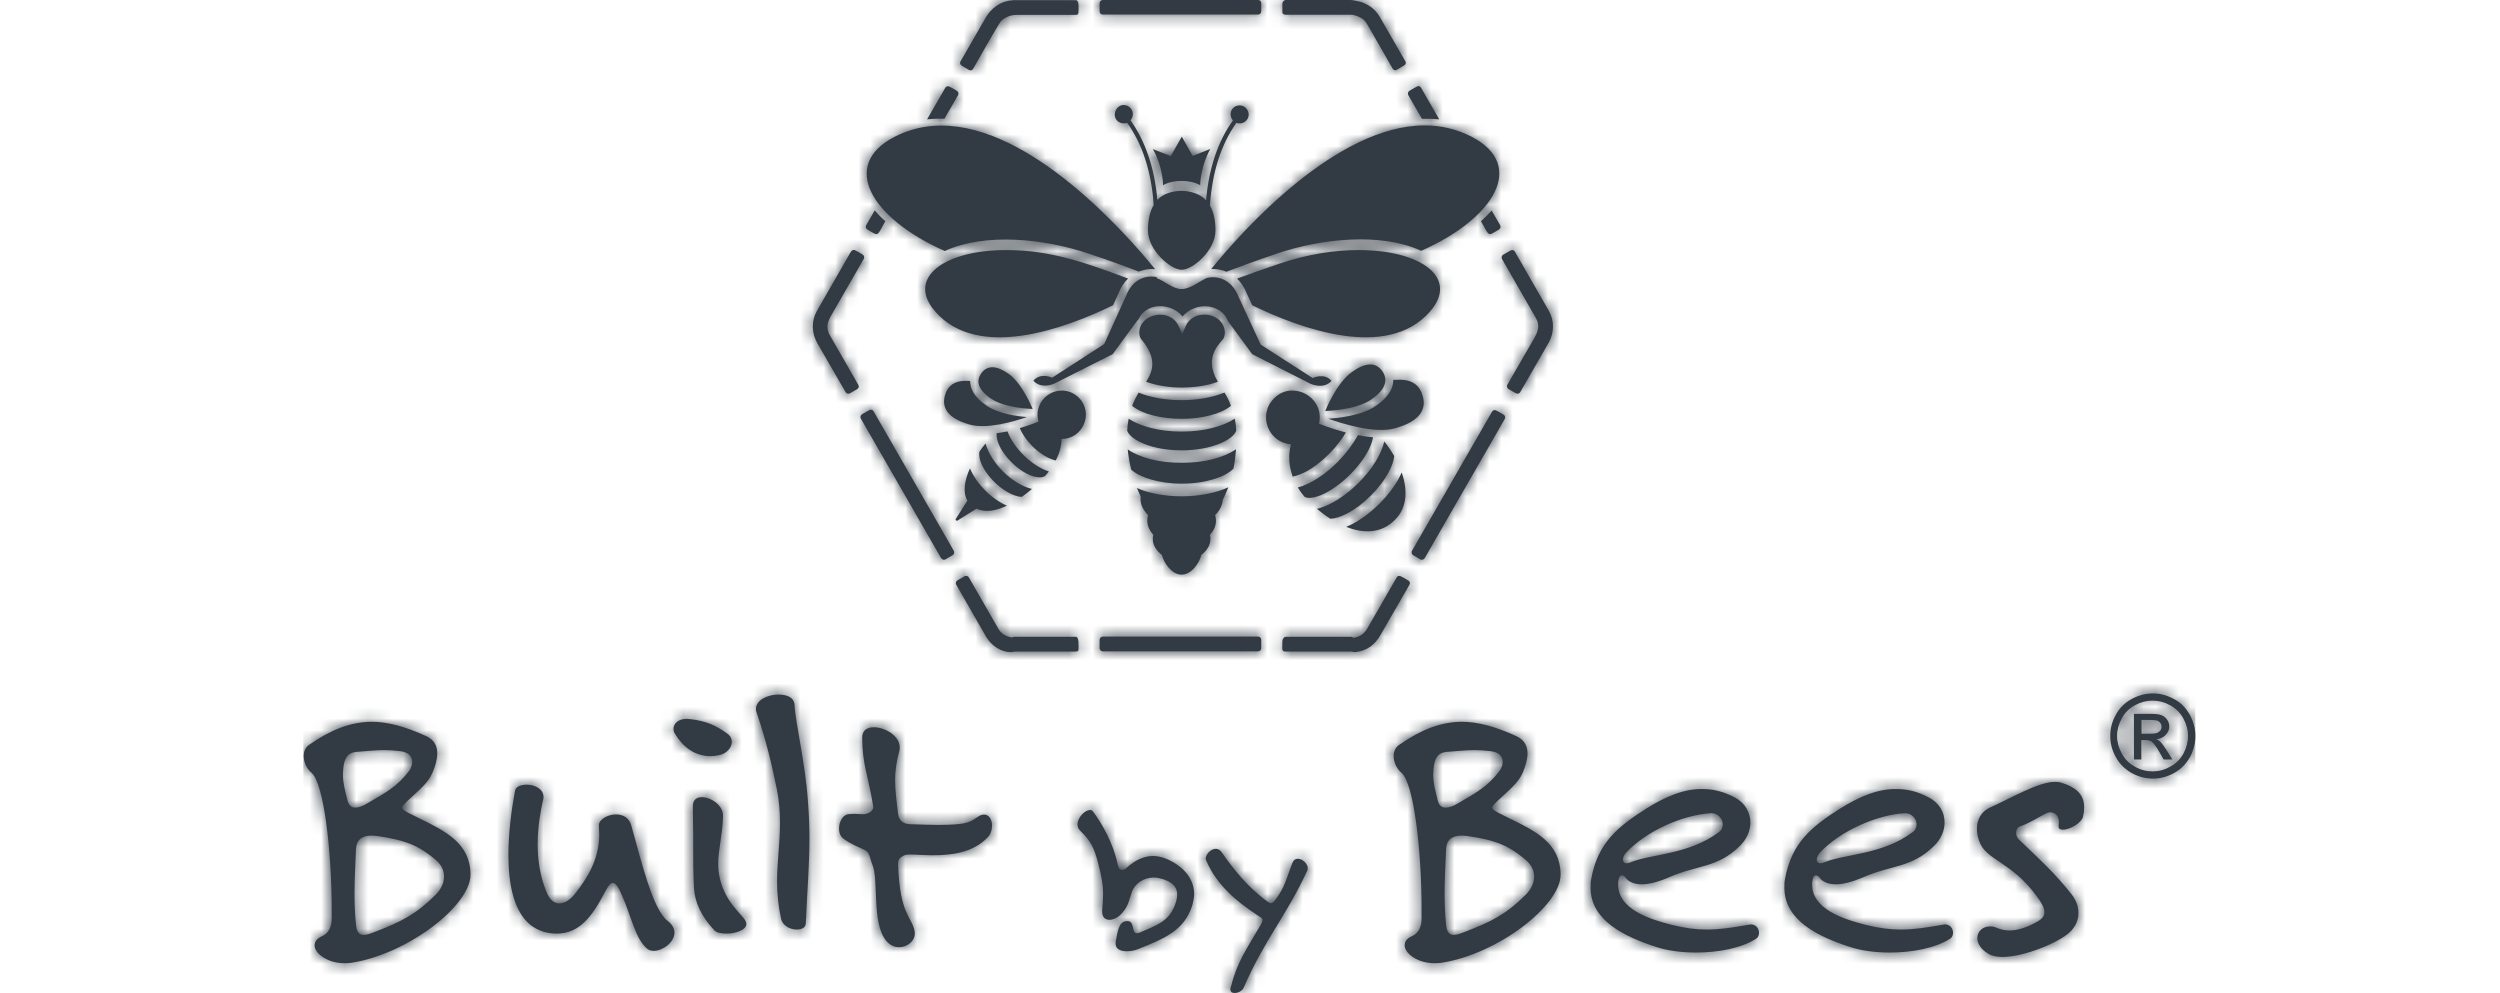 <svg width="214" height="85" viewBox="0 0 214 85" fill="none" xmlns="http://www.w3.org/2000/svg">
<path d="M103.208 73.509C103.208 73.556 103.224 73.604 103.256 73.667C104.106 75.681 105.774 77.13 107.616 78.326C107.915 78.531 108.072 78.594 108.072 78.735C108.072 78.861 108.009 79.019 107.852 79.27C106.719 81.238 105.9 82.308 105.349 84.528C105.318 84.575 105.318 84.622 105.318 84.685C105.318 84.906 105.475 85 105.695 85C105.963 85 106.356 84.827 106.467 84.528C108.23 80.451 110.134 78.373 111.913 74.501C111.929 74.438 111.944 74.375 111.944 74.328C111.944 73.934 111.488 73.509 111.094 73.509C110.89 73.509 110.717 73.619 110.606 73.918C110.134 75.162 109.977 75.965 109.174 77.019C109.017 77.224 108.906 77.319 108.796 77.319C108.67 77.319 108.529 77.208 108.277 77.019C106.781 75.855 105.711 74.58 104.578 72.958C104.436 72.754 104.263 72.659 104.09 72.659C103.649 72.644 103.208 73.132 103.208 73.509ZM92.237 70.566C92.237 70.77 92.3 70.959 92.473 71.117C93.402 71.998 93.669 72.644 93.984 73.824C94.299 75.02 94.425 75.713 94.425 76.516C94.425 76.941 94.394 77.382 94.346 77.932V78.027C94.346 78.546 94.63 78.735 94.976 78.735C95.275 78.735 95.606 78.578 95.857 78.357C96.613 77.633 96.597 77.145 96.896 76.327C97.148 75.618 97.935 75.115 98.754 75.115C98.927 75.115 99.1 75.131 99.257 75.178C100.407 75.445 100.769 75.965 100.769 76.579C100.769 76.894 100.674 77.224 100.532 77.57C99.997 78.908 98.943 79.223 97.62 79.806C97.494 79.853 97.4 79.884 97.321 79.884C96.818 79.884 97.164 78.83 96.503 78.845H96.471C95.716 78.861 95.684 79.821 95.511 80.561C95.495 80.64 95.495 80.703 95.495 80.781C95.495 81.254 95.936 81.427 96.456 81.427C96.818 81.427 97.195 81.348 97.479 81.222C99.556 80.372 101.382 79.695 102.059 77.492C102.154 77.145 102.217 76.831 102.217 76.531C102.217 75.178 101.256 74.139 99.903 73.541C99.493 73.368 99.084 73.273 98.707 73.273C97.935 73.273 97.195 73.619 96.519 74.218C96.314 74.422 96.141 74.469 96.031 74.469C95.763 74.469 95.716 74.139 95.653 73.903C95.291 72.171 94.283 70.424 93.575 69.48C93.496 69.37 93.418 69.338 93.292 69.338C92.851 69.354 92.237 69.983 92.237 70.566ZM59.307 68.992V69.023C59.307 69.873 59.339 70.644 59.339 71.353V72.486C59.339 73.572 59.339 74.611 59.402 75.981C59.465 77.255 60.063 78.468 61.118 79.601C61.306 79.837 61.716 79.916 62.172 79.916C62.991 79.916 63.888 79.601 63.888 79.097C63.888 78.971 63.825 78.814 63.699 78.641C62.975 77.791 62.456 77.319 61.983 76.264C61.605 75.414 61.48 74.674 61.48 73.918C61.48 72.675 61.857 71.431 61.889 69.889V69.826C61.92 68.945 60.85 68.236 60.079 68.236C59.654 68.236 59.307 68.457 59.307 68.992ZM138.924 73.572C138.924 73.415 139.018 73.163 139.207 72.974C140.923 71.132 144.071 69.731 146.511 69.606C147.031 69.606 147.471 70.078 147.471 70.566C147.471 70.818 147.377 71.069 147.094 71.258C144.544 73.163 141.301 73.1 139.601 73.808C139.443 73.871 139.302 73.903 139.223 73.903C139.019 73.887 138.924 73.761 138.924 73.572ZM140.923 69.212C138.483 70.77 136.783 72.14 136.217 75.194C136.154 75.477 136.154 75.729 136.154 75.996C136.154 78.767 139.018 80.168 141.742 81.049C142.67 81.364 143.898 81.537 145.173 81.537C147.046 81.537 149.045 81.175 150.32 80.356C150.478 80.262 150.572 80.073 150.572 79.853C150.572 79.507 150.336 79.129 149.864 79.129C149.801 79.129 149.738 79.16 149.675 79.16C148.274 79.412 147.188 79.569 146.086 79.569C145.126 79.569 144.213 79.444 143.064 79.16C141.096 78.656 138.515 77.791 138.515 75.729C138.515 75.477 138.546 74.926 138.83 74.926C138.956 74.926 139.113 75.052 139.176 75.162C139.412 75.477 139.884 75.697 140.545 75.697C141.144 75.697 141.915 75.508 142.859 75.099C145.22 74.044 146.999 74.312 148.904 72.439C149.533 71.841 149.832 71.101 149.832 70.408C149.832 69.543 149.376 68.724 148.479 68.252C147.55 67.764 146.653 67.543 145.771 67.543C144.166 67.496 142.544 68.205 140.923 69.212ZM155.515 73.572C155.515 73.415 155.609 73.163 155.798 72.974C157.514 71.132 160.662 69.731 163.102 69.606C163.621 69.606 164.062 70.078 164.062 70.566C164.062 70.818 163.968 71.069 163.684 71.258C161.134 73.163 157.892 73.1 156.176 73.808C156.019 73.871 155.893 73.903 155.798 73.903C155.609 73.887 155.515 73.761 155.515 73.572ZM157.514 69.212C155.058 70.77 153.374 72.14 152.807 75.194C152.744 75.477 152.744 75.729 152.744 75.996C152.744 78.767 155.609 80.168 158.332 81.049C159.261 81.364 160.489 81.537 161.764 81.537C163.637 81.537 165.636 81.175 166.927 80.356C167.084 80.262 167.179 80.073 167.179 79.853C167.179 79.507 166.958 79.129 166.47 79.129C166.407 79.129 166.344 79.16 166.281 79.16C164.881 79.412 163.794 79.569 162.693 79.569C161.732 79.569 160.819 79.444 159.67 79.16C157.703 78.656 155.121 77.791 155.121 75.729C155.121 75.477 155.153 74.926 155.436 74.926C155.562 74.926 155.719 75.052 155.782 75.162C156.019 75.477 156.491 75.697 157.152 75.697C157.75 75.697 158.521 75.508 159.481 75.099C161.843 74.044 163.606 74.312 165.526 72.439C166.156 71.841 166.455 71.101 166.455 70.408C166.455 69.543 166.014 68.724 165.085 68.252C164.172 67.764 163.275 67.543 162.394 67.543C160.757 67.496 159.135 68.205 157.514 69.212ZM44.086 67.685C43.771 69.369 43.52 71.353 43.52 73.179C43.52 75.729 43.992 78.011 45.393 79.16C46.069 79.695 46.856 79.916 47.659 79.916C49.627 79.916 50.713 78.42 51.831 76.264C52.082 75.792 52.271 75.571 52.46 75.571C52.712 75.571 52.964 75.981 53.247 76.657C54.05 78.436 54.38 80.404 55.435 81.238C55.561 81.332 55.75 81.395 55.955 81.395C56.71 81.395 57.733 80.671 57.733 79.837C57.733 79.522 57.576 79.16 57.167 78.845C55.892 77.885 54.947 73.918 54.034 70.644C53.845 69.968 53.294 69.716 52.728 69.716C52.019 69.716 51.232 70.156 51.264 70.676C51.264 70.959 51.295 71.211 51.295 71.431C51.295 73.478 50.367 75.036 49.265 76.453C48.919 76.909 48.415 77.334 47.864 77.334C47.486 77.334 47.077 77.082 46.778 76.358C46.211 74.989 46.022 73.556 46.022 72.25C46.022 70.786 46.274 69.417 46.494 68.441C46.526 68.346 46.526 68.283 46.526 68.22C46.526 67.528 45.77 67.166 45.062 67.166C44.558 67.181 44.149 67.339 44.086 67.685ZM170.358 69.118C169.603 69.464 169.225 70.141 169.225 70.928C169.225 71.274 169.288 71.636 169.414 71.982C169.981 73.667 172.153 73.698 174.372 76.752C174.719 77.224 175.002 77.681 175.002 78.09C175.002 78.373 174.844 78.625 174.451 78.861C173.632 79.333 172.798 79.648 172.011 79.648C171.665 79.648 171.287 79.585 170.941 79.428C170.72 79.333 170.532 79.302 170.343 79.302C169.713 79.302 169.257 79.743 169.257 80.293C169.257 80.703 169.508 81.222 170.185 81.632C170.468 81.82 170.925 81.915 171.397 81.915C173.302 81.915 176.23 80.671 177.143 79.821C177.662 79.349 177.914 78.767 177.914 78.137C177.914 77.602 177.725 77.082 177.347 76.579C175.757 74.58 174.671 73.651 172.767 71.809C172.641 71.683 172.578 71.463 172.578 71.274C172.578 71.054 172.672 70.833 172.877 70.755C173.853 70.408 174.435 69.968 175.159 69.621C175.285 69.558 175.411 69.527 175.506 69.527C175.883 69.527 176.245 69.81 176.245 70.393C176.245 70.487 176.214 70.582 176.214 70.676V70.739C176.214 70.959 176.371 71.022 176.592 71.022C177.158 71.022 178.182 70.456 178.307 69.905C178.37 69.621 178.402 69.369 178.402 69.118C178.402 68.126 177.882 67.402 176.308 66.961C176.214 66.93 176.088 66.93 175.931 66.93C174.498 66.898 171.948 68.425 170.358 69.118ZM73.805 63.105C73.805 65.434 74.308 66.316 74.749 69.023C74.812 69.401 74.308 69.7 73.899 69.7C73.616 69.7 73.38 69.668 73.175 69.668C72.986 69.668 72.797 69.668 72.577 69.7C72.105 69.794 71.821 70.377 71.821 70.944C71.821 71.29 71.947 71.605 72.199 71.793C72.955 72.329 73.411 72.455 74.009 72.754C74.481 72.974 74.45 73.478 74.67 73.997C75.237 75.304 74.607 78.924 75.819 80.482C76.166 80.923 76.575 81.081 76.969 81.081C77.661 81.081 78.306 80.545 78.306 79.931V79.806C78.118 78.468 77.031 78.468 76.874 73.997V73.934C76.843 73.462 77.315 73.147 77.803 73.147H77.834C78.369 73.147 79.109 73.21 79.865 73.21C81.455 73.21 83.265 72.99 84.508 71.715C84.807 71.431 84.918 71.038 84.918 70.66C84.918 70.172 84.666 69.731 84.257 69.731C84.099 69.731 83.942 69.763 83.753 69.889C83.076 70.298 83.044 70.613 80.321 70.613C79.66 70.613 78.857 70.582 77.834 70.55C77.331 70.519 76.953 70.235 76.874 69.7C76.748 68.582 76.622 67.701 76.622 66.804C76.622 66.017 76.717 65.245 76.984 64.269C77.016 64.175 77.016 64.065 77.016 63.97C77.016 62.979 75.741 62.255 74.828 62.255C74.261 62.239 73.805 62.507 73.805 63.105ZM30.47 79.129C30.376 78.153 30.345 77.319 30.345 76.531C30.345 75.319 30.407 74.233 30.47 72.707C30.502 71.872 31.006 71.526 31.808 71.526C32.281 71.526 33.807 71.778 34.673 72.077C35.57 72.36 36.326 72.801 37.223 73.541C37.79 73.997 38.01 74.501 38.01 75.036C38.01 75.571 37.758 76.122 37.286 76.594C35.602 78.279 34.295 78.924 32.076 79.774C31.761 79.9 31.446 80.026 31.147 80.026C30.785 80.026 30.533 79.837 30.47 79.129ZM29.762 68.582C29.542 67.701 29.353 67.056 29.353 66.284C29.353 66.095 29.384 65.655 29.447 65.356C29.573 64.82 29.825 64.427 30.47 64.364C31.431 64.301 32.123 64.207 32.847 64.207C33.288 64.207 33.745 64.238 34.28 64.301C35.004 64.395 35.287 64.773 35.287 65.23C35.287 65.481 35.193 65.733 35.035 65.969C33.98 67.37 32.957 67.874 31.462 68.755C31.053 69.007 30.706 69.133 30.423 69.133C30.124 69.149 29.872 68.96 29.762 68.582ZM26.472 63.75C26.126 63.97 26 64.348 26 64.726C26 65.245 26.252 65.812 26.677 66.158C27.716 67.055 28.393 72.801 28.393 77.822V78.672C28.393 79.302 28.141 79.884 27.574 80.136C27.133 80.325 26.929 80.608 26.929 80.923C26.929 81.616 28.046 82.45 29.479 82.45C29.668 82.45 29.857 82.45 30.045 82.418C34.909 81.679 40.308 77.492 40.277 74.847V74.784C40.214 72.203 38.199 71.164 35.822 70.015C35.539 69.857 35.224 69.731 34.941 69.574C34.594 69.385 34.421 69.259 34.421 69.133C34.421 69.007 34.579 68.85 34.799 68.63C35.885 67.606 36.641 67.04 37.019 66.143C37.255 65.607 37.428 65.025 37.428 64.49C37.428 63.892 37.207 63.356 36.515 63.026C34.705 62.192 33.178 61.782 31.777 61.782C29.998 61.814 28.345 62.444 26.472 63.75ZM123.781 79.129C123.687 78.153 123.656 77.319 123.656 76.531C123.656 75.319 123.719 74.233 123.781 72.707C123.813 71.872 124.317 71.526 125.119 71.526C125.607 71.526 127.134 71.778 127.984 72.077C128.866 72.36 129.637 72.801 130.519 73.541C131.085 73.997 131.321 74.501 131.321 75.036C131.321 75.571 131.069 76.122 130.597 76.594C128.913 78.279 127.606 78.924 125.371 79.774C125.056 79.9 124.742 80.026 124.458 80.026C124.096 80.026 123.844 79.837 123.781 79.129ZM123.089 68.582C122.869 67.701 122.68 67.056 122.68 66.284C122.68 66.095 122.711 65.655 122.774 65.356C122.9 64.82 123.152 64.427 123.797 64.364C124.757 64.301 125.45 64.207 126.19 64.207C126.631 64.207 127.071 64.238 127.622 64.301C128.346 64.395 128.63 64.773 128.63 65.23C128.63 65.481 128.535 65.733 128.378 65.969C127.323 67.37 126.316 67.874 124.82 68.755C124.411 69.007 124.049 69.133 123.766 69.133C123.435 69.149 123.183 68.96 123.089 68.582ZM119.783 63.75C119.437 63.97 119.295 64.348 119.295 64.726C119.295 65.245 119.563 65.812 119.972 66.158C121.027 67.055 121.688 72.801 121.688 77.822V78.672C121.688 79.302 121.436 79.884 120.869 80.136C120.413 80.325 120.24 80.608 120.24 80.923C120.24 81.616 121.357 82.45 122.79 82.45C122.979 82.45 123.168 82.45 123.356 82.418C128.22 81.679 133.619 77.492 133.588 74.847V74.784C133.525 72.203 131.526 71.164 129.133 70.015C128.85 69.857 128.535 69.731 128.252 69.574C127.906 69.385 127.732 69.259 127.732 69.133C127.732 69.007 127.89 68.85 128.11 68.63C129.196 67.606 129.952 67.04 130.345 66.143C130.566 65.607 130.755 65.025 130.755 64.49C130.755 63.892 130.519 63.356 129.826 63.026C128.016 62.192 126.489 61.782 125.088 61.782C123.309 61.814 121.657 62.444 119.783 63.75ZM57.655 62.381C57.655 62.538 57.686 62.664 57.781 62.821C58.41 63.844 59.37 64.726 60.834 64.726C61.055 64.726 61.306 64.694 61.59 64.632C62.125 64.537 62.644 64.033 62.644 63.514C62.644 63.262 62.55 63.01 62.267 62.806C61.275 62.081 60.425 61.719 59.118 61.562C58.993 61.562 58.898 61.531 58.788 61.531C58.001 61.546 57.655 61.971 57.655 62.381ZM183.297 61.625H184.021C184.336 61.625 184.541 61.657 184.667 61.688C184.777 61.735 184.871 61.814 184.934 61.893C184.997 61.987 185.029 62.081 185.029 62.207C185.029 62.38 184.966 62.522 184.824 62.632C184.698 62.758 184.446 62.806 184.084 62.806H183.313V61.625H183.297ZM182.668 61.106V65.009H183.297V63.356H183.675C183.895 63.356 184.053 63.404 184.179 63.482C184.352 63.608 184.572 63.907 184.856 64.395L185.202 65.009H185.957L185.485 64.254C185.249 63.892 185.06 63.624 184.903 63.482C184.808 63.388 184.698 63.325 184.572 63.278C184.903 63.246 185.17 63.136 185.375 62.916C185.58 62.695 185.69 62.459 185.69 62.176C185.69 61.971 185.627 61.782 185.501 61.593C185.375 61.42 185.218 61.294 185.013 61.216C184.808 61.137 184.478 61.106 184.021 61.106H182.668ZM64.707 60.696C64.707 60.791 64.738 60.885 64.769 61.011C65.62 63.467 66.107 65.655 66.485 67.496C66.706 68.582 66.769 69.527 66.769 70.44C66.769 72.187 66.517 73.745 66.517 75.461C66.517 76.453 66.611 77.507 66.863 78.641C66.989 79.255 67.65 79.569 68.201 79.569C68.61 79.569 68.972 79.412 68.972 79.034C69.098 76.138 69.287 74.17 69.287 71.778C69.287 70.818 69.255 69.81 69.161 68.63C68.941 65.356 68.075 61.798 68.012 60.334C67.981 59.705 67.351 59.453 66.643 59.453C65.761 59.453 64.707 59.894 64.707 60.696ZM182.746 65.623C182.258 65.356 181.896 64.993 181.629 64.506C181.361 64.033 181.219 63.514 181.219 62.994C181.219 62.475 181.361 61.971 181.629 61.483C181.896 60.995 182.274 60.618 182.762 60.366C183.25 60.098 183.738 59.972 184.257 59.972C184.777 59.972 185.265 60.098 185.753 60.366C186.241 60.633 186.619 60.995 186.886 61.483C187.154 61.971 187.295 62.475 187.295 62.994C187.295 63.514 187.154 64.033 186.902 64.506C186.634 64.993 186.256 65.371 185.769 65.623C185.281 65.906 184.777 66.032 184.257 66.032C183.738 66.032 183.234 65.906 182.746 65.623ZM182.479 59.831C181.896 60.145 181.44 60.586 181.125 61.169C180.794 61.751 180.637 62.365 180.637 62.994C180.637 63.64 180.794 64.238 181.125 64.82C181.44 65.403 181.896 65.844 182.479 66.174C183.045 66.489 183.659 66.646 184.289 66.646C184.919 66.646 185.517 66.489 186.099 66.174C186.682 65.844 187.122 65.403 187.453 64.82C187.768 64.238 187.925 63.64 187.925 62.994C187.925 62.38 187.768 61.767 187.437 61.169C187.106 60.586 186.666 60.13 186.083 59.831C185.501 59.516 184.903 59.358 184.289 59.358C183.659 59.358 183.061 59.516 182.479 59.831ZM94.394 54.494C94.252 54.494 94.126 54.62 94.126 54.762V55.486C94.126 55.628 94.252 55.754 94.394 55.754H107.694C107.852 55.754 107.962 55.628 107.962 55.486V54.762C107.962 54.605 107.836 54.494 107.694 54.494H94.394ZM82.588 49.316L81.958 49.678C81.832 49.757 81.785 49.914 81.848 50.04L84.414 54.51C84.839 55.25 85.72 55.864 86.602 55.817L86.932 55.769H92.08C92.221 55.769 92.316 55.738 92.316 55.596C92.316 55.297 92.394 54.51 92.08 54.51H86.791C86.775 54.526 86.649 54.589 86.476 54.542C86.051 54.447 85.705 54.227 85.484 53.865L82.934 49.426C82.887 49.347 82.808 49.3 82.714 49.3C82.682 49.284 82.635 49.284 82.588 49.316ZM119.563 49.41L117.076 53.739C116.808 54.211 116.462 54.51 115.88 54.589C115.817 54.605 115.785 54.51 115.643 54.51H110.056C109.914 54.51 109.772 54.715 109.772 54.872C109.772 55.596 109.678 55.769 110.056 55.769H115.722C115.738 55.769 115.848 55.832 116.021 55.817C116.997 55.706 117.674 55.218 118.162 54.368L120.649 50.056C120.728 49.93 120.681 49.757 120.555 49.694C120.382 49.599 119.925 49.3 119.799 49.3C119.705 49.284 119.61 49.331 119.563 49.41ZM101.146 42.484C99.651 42.484 98.313 42.217 97.321 41.776C97.416 42.012 97.526 42.248 97.636 42.484C97.652 42.61 97.479 43.303 98.281 44.09C98.093 44.704 98.281 45.302 98.722 45.774C98.47 46.86 99.446 47.474 99.462 47.505C99.619 48.198 100.312 49.19 101.146 49.19C101.981 49.19 102.673 48.198 102.831 47.505C102.846 47.474 103.822 46.86 103.57 45.774C104.027 45.302 104.2 44.704 104.011 44.09C104.405 43.712 104.625 43.271 104.672 42.783C104.845 42.437 105.003 42.075 105.144 41.713C104.121 42.185 102.72 42.484 101.146 42.484ZM118.068 43.13C117.123 44.058 116.131 44.735 115.234 45.097C116.698 45.68 118.225 45.695 119.421 44.483C120.476 43.429 120.492 41.918 119.988 40.438C119.61 41.304 118.949 42.248 118.068 43.13ZM82.808 42.846L81.785 44.468L81.911 44.593L83.595 43.539C84.335 43.901 85.264 43.728 86.193 43.287C84.855 42.705 83.58 41.414 83.029 40.092C82.556 41.131 82.399 42.138 82.808 42.846ZM101.146 39.62C99.21 39.62 97.557 39.179 96.534 38.47C96.582 39.037 96.692 39.62 96.833 40.202C97.542 40.847 99.163 41.398 101.162 41.398C103.256 41.398 104.94 40.8 105.585 40.107C105.695 39.556 105.758 39.005 105.806 38.455C104.751 39.179 103.082 39.62 101.146 39.62ZM83.832 38.675C83.643 39.966 85.453 41.98 86.948 42.437C87.137 42.5 87.31 42.532 87.468 42.532C87.767 42.327 88.05 42.091 88.333 41.855C86.618 41.43 84.823 39.635 84.367 37.967C84.178 38.187 83.989 38.423 83.832 38.675ZM116.289 41.335C115.266 42.358 113.944 43.271 112.731 43.555C113.094 43.854 113.471 44.153 113.881 44.405C114.62 44.389 115.99 43.791 117.359 42.406C118.666 41.099 119.28 39.808 119.343 39.037C119.091 38.596 118.807 38.171 118.493 37.794C118.241 38.864 117.485 40.155 116.289 41.335ZM114.494 39.556C113.471 40.58 112.259 41.414 111.094 41.729C111.252 41.996 111.441 42.264 111.661 42.516C111.897 42.689 112.401 42.642 113.015 42.406C114.935 41.65 117.233 39.194 117.532 37.431C117.107 37.4 116.667 37.337 116.242 37.243C115.832 37.998 115.25 38.785 114.494 39.556ZM85.311 37.085C85.217 38.423 86.995 40.328 88.428 40.769C88.9 40.91 89.309 40.895 89.498 40.706C89.593 40.595 89.687 40.469 89.781 40.359C88.286 39.856 86.791 38.376 86.24 36.928C85.941 36.991 85.626 37.038 85.311 37.085ZM101.146 36.944C99.273 36.944 97.652 36.519 96.613 35.842C96.55 36.172 96.503 36.519 96.487 36.865C96.786 37.699 98.675 38.549 101.146 38.549C103.618 38.549 105.522 37.699 105.821 36.865C105.806 36.519 105.758 36.172 105.695 35.842C104.641 36.519 103.035 36.944 101.146 36.944ZM127.717 35.243L120.869 47.144C120.791 47.27 120.838 47.443 120.964 47.521L121.578 47.883C121.704 47.962 121.877 47.899 121.956 47.773L128.803 35.873C128.881 35.731 128.834 35.558 128.708 35.495C128.551 35.401 128.079 35.102 127.953 35.102C127.874 35.102 127.764 35.149 127.717 35.243ZM73.789 35.464C73.663 35.543 73.616 35.716 73.694 35.842L80.557 47.773C80.636 47.899 80.793 47.962 80.935 47.883L81.549 47.521C81.675 47.443 81.722 47.285 81.644 47.144L74.781 35.212C74.733 35.118 74.639 35.07 74.544 35.07C74.418 35.07 73.962 35.369 73.789 35.464ZM96.912 34.74C98.722 36.219 103.555 36.219 105.365 34.74C105.223 34.331 105.034 33.937 104.814 33.606C102.705 34.472 99.556 34.472 97.463 33.606C97.258 33.953 97.069 34.331 96.912 34.74ZM89.419 34.047C88.868 34.598 88.68 35.385 88.9 36.093C88.821 36.125 88.207 36.377 87.294 36.644C87.798 37.841 89.136 39.132 90.38 39.415C90.694 38.785 90.868 38.156 90.868 37.573C92.694 37.589 93.654 35.354 92.347 34.047C91.938 33.638 91.418 33.433 90.883 33.433C90.348 33.433 89.829 33.654 89.419 34.047ZM109.048 34.11C107.647 35.511 108.56 37.888 110.512 38.03C110.26 38.895 110.323 39.856 110.654 40.8C112.338 40.469 114.321 38.549 115.203 37.022C113.959 36.692 112.999 36.314 112.905 36.267C113.282 34.677 111.992 33.433 110.638 33.433C110.071 33.418 109.52 33.638 109.048 34.11ZM80.888 33.843C80.62 34.819 80.998 35.779 83.013 36.345C84.477 36.755 86.759 36.093 87.908 35.7C87.09 35.637 85.469 35.432 84.43 34.708C83.328 33.953 83.044 33.213 83.044 32.615C82.903 32.599 82.777 32.599 82.651 32.599C81.722 32.599 81.108 33.008 80.888 33.843ZM119.264 32.52C119.264 33.402 118.681 34.11 117.784 34.74C116.525 35.606 114.431 35.794 113.707 35.842C114.841 36.251 117.674 37.148 119.421 36.66C121.656 36.031 122.097 34.96 121.782 33.89C121.562 33.087 120.995 32.505 119.815 32.505L119.264 32.52ZM83.989 31.969C83.58 32.568 83.611 33.292 84.839 34.126C86.051 34.96 88.396 35.007 88.396 35.007C88.396 35.007 87.531 32.835 86.319 31.985C85.846 31.655 85.358 31.434 84.933 31.434C84.571 31.45 84.257 31.592 83.989 31.969ZM115.754 31.828C114.4 32.757 113.44 35.181 113.44 35.181C113.44 35.181 116.037 35.133 117.391 34.189C118.729 33.26 118.776 32.442 118.335 31.781C118.052 31.371 117.69 31.198 117.296 31.198C116.808 31.198 116.273 31.45 115.754 31.828ZM101.508 27.893L101.194 28.601L100.879 27.893C100.155 26.303 97.526 26.838 97.526 28.475C97.526 28.664 97.573 28.884 97.683 29.026C99.037 30.631 98.738 31.702 98.108 32.678C99.903 33.339 102.469 33.339 104.247 32.678C102.909 30.427 104.594 29.309 104.767 28.9C104.845 28.695 104.861 28.459 104.83 28.286C104.704 27.405 103.901 26.932 103.114 26.932C102.437 26.932 101.807 27.232 101.508 27.893ZM96.377 25.358L94.519 29.451L90.065 32.331C90.065 32.331 89.089 31.859 88.459 32.583C88.459 32.583 88.979 33.323 90.222 32.851L95.243 30.317L97.4 27.373V27.405C97.573 27.137 97.652 26.98 97.652 26.98C98.077 26.46 98.644 26.208 99.305 26.208C100.06 26.208 100.769 26.539 101.225 27.09C102.122 26.019 103.869 25.893 104.798 26.932C104.798 26.932 104.971 27.137 105.113 27.483L107.191 30.317L112.212 32.867C113.456 33.339 113.975 32.599 113.975 32.599C113.345 31.875 112.369 32.363 112.369 32.363L107.915 29.498L106.042 25.453C105.428 23.831 104.137 23.627 103.444 23.768C103.397 23.784 103.334 23.784 103.334 23.784C102.799 23.989 101.918 24.744 101.146 24.744C100.375 24.744 99.651 24.02 99.021 23.816L99.037 23.737C98.895 23.69 98.722 23.674 98.533 23.674C97.778 23.674 96.865 24.083 96.377 25.358ZM129.306 21.439L128.677 21.801C128.551 21.864 128.504 22.037 128.567 22.163L131.479 27.232C131.951 28.081 131.463 28.711 131.069 29.404L129.023 32.945C128.96 33.071 129.007 33.229 129.133 33.307L129.763 33.669C129.889 33.732 130.062 33.701 130.125 33.575L132.565 29.341C133.037 28.491 133.068 27.483 132.596 26.633L129.669 21.533C129.621 21.455 129.543 21.407 129.448 21.407C129.401 21.407 129.354 21.423 129.306 21.439ZM72.844 21.533L69.917 26.633C69.429 27.515 69.476 28.538 69.98 29.404L72.388 33.575C72.451 33.701 72.624 33.732 72.75 33.669L73.38 33.307C73.506 33.229 73.553 33.071 73.474 32.945L71.034 28.695C70.578 27.877 70.956 27.342 71.318 26.712L73.946 22.147C74.009 22.021 73.962 21.864 73.836 21.785C73.663 21.675 73.207 21.392 73.081 21.392C72.986 21.407 72.892 21.455 72.844 21.533ZM80.07 26.681C83.721 30.852 91.135 28.145 95.275 26.13L95.716 25.169C95.952 24.571 96.235 24.146 96.566 23.847C93.118 22.556 89.986 21.407 86.161 21.407C80.856 21.392 77.519 23.784 80.07 26.681ZM109.568 22.556C108.056 23.06 106.797 23.517 105.9 23.847C106.215 24.162 106.514 24.587 106.75 25.169L107.191 26.13C111.331 28.145 118.744 30.852 122.396 26.681C124.946 23.768 121.609 21.407 116.305 21.407C114.258 21.407 111.944 21.754 109.568 22.556ZM74.151 19.267C74.072 19.393 74.119 19.566 74.245 19.645C75.253 20.227 75.017 20.29 75.788 18.936C75.442 18.637 75.143 18.322 74.875 18.007L74.151 19.267ZM126.772 18.936C127.544 20.29 127.307 20.227 128.315 19.645C128.441 19.566 128.488 19.408 128.409 19.267L127.685 18.023C127.418 18.322 127.103 18.637 126.772 18.936ZM100.218 13.364L98.691 12.766C99.509 14.23 99.556 15.646 99.556 15.851C100.422 15.363 101.855 15.363 102.736 15.851C102.736 15.646 102.783 14.23 103.602 12.75L102.091 13.348L101.162 11.695L100.218 13.364ZM76.543 11.727C71.884 14.151 74.56 18.684 80.872 21.486C84.319 19.896 89.404 20.431 93.181 21.706C95.086 22.336 96.55 22.887 97.479 23.249C97.51 23.249 98.077 22.966 98.88 23.044C96.251 19.818 88.192 10.751 80.589 10.751C79.204 10.751 77.85 11.05 76.543 11.727ZM103.681 23.029C103.995 23.013 104.483 23.044 104.971 23.265C105.884 22.919 107.395 22.352 109.347 21.691C113.125 20.416 118.225 19.881 121.657 21.47C127.969 18.669 130.644 14.135 125.985 11.711C124.679 11.034 123.309 10.735 121.94 10.735C114.369 10.751 106.309 19.786 103.681 23.029ZM95.92 10.515C96.109 10.578 96.298 10.578 96.487 10.515C97.793 12.341 98.565 14.702 98.754 17.551C98.392 18.165 98.266 18.936 98.266 19.723C98.266 21.439 100.233 23.092 101.146 23.092C102.106 23.092 104.043 21.439 104.043 19.723C104.043 18.952 103.917 18.196 103.57 17.598C103.759 14.733 104.531 12.357 105.837 10.515C106.467 10.751 107.081 10.137 106.829 9.523C106.671 9.114 106.231 8.925 105.837 9.067C105.318 9.256 105.176 9.901 105.538 10.31C104.247 12.105 103.476 14.403 103.24 17.142C102.248 16.087 100.06 16.071 99.069 17.11C98.832 14.371 98.045 12.089 96.77 10.294C97.132 9.885 96.991 9.24 96.471 9.051C96.361 9.004 96.267 8.988 96.172 8.988C95.417 9.004 95.07 10.184 95.92 10.515ZM80.919 7.508L79.361 10.216C79.849 10.168 80.353 10.137 80.841 10.168L82.005 8.154C82.084 8.012 82.037 7.855 81.911 7.776C81.754 7.681 81.281 7.382 81.156 7.382C81.061 7.382 80.967 7.43 80.919 7.508ZM120.649 7.776C120.523 7.855 120.476 8.012 120.555 8.154L121.719 10.168C122.207 10.153 122.711 10.168 123.199 10.216L121.641 7.508C121.594 7.414 121.499 7.367 121.405 7.367C121.279 7.382 120.822 7.681 120.649 7.776ZM86.822 0C86.791 0 86.712 0.031 86.665 0.031C85.673 0.079 84.839 0.693 84.367 1.527L82.21 5.273C82.147 5.383 82.194 5.541 82.32 5.619L82.934 5.981C83.06 6.06 83.218 6.029 83.296 5.903C83.296 5.903 85.437 2.094 85.673 1.826C85.972 1.495 86.539 1.275 86.964 1.275H92.095C92.221 1.275 92.316 1.212 92.316 1.055C92.316 0.74 92.394 0.016 92.095 0.016H86.822V0ZM94.394 0C94.252 0 94.126 0.126 94.126 0.268V0.976C94.126 1.133 94.252 1.244 94.394 1.244H107.694C107.836 1.244 107.962 1.118 107.962 0.976V0.268C107.962 0.11 107.836 0 107.694 0H94.394ZM115.061 0H110.056C109.914 0 109.772 0.173 109.772 0.315V1.039C109.772 1.196 109.914 1.259 110.056 1.259H115.628C115.958 1.259 116.494 1.464 116.761 1.716C116.966 1.92 117.123 2.235 117.281 2.503L119.217 5.887C119.295 6.013 119.453 6.044 119.579 5.966L120.193 5.604C120.318 5.525 120.381 5.368 120.303 5.257L118.083 1.401C117.706 0.771 117.06 0.299 116.336 0.126C115.848 0.016 115.754 0 115.47 0C115.376 0 115.234 0 115.061 0Z" fill="#323A43"/>
<mask id="mask0_102_2910" style="mask-type:luminance" maskUnits="userSpaceOnUse" x="26" y="0" width="162" height="85">
<path d="M103.208 73.509C103.208 73.556 103.224 73.604 103.256 73.667C104.106 75.681 105.774 77.13 107.616 78.326C107.915 78.531 108.072 78.594 108.072 78.735C108.072 78.861 108.009 79.019 107.852 79.27C106.719 81.238 105.9 82.308 105.349 84.528C105.318 84.575 105.318 84.622 105.318 84.685C105.318 84.906 105.475 85 105.695 85C105.963 85 106.356 84.827 106.467 84.528C108.23 80.451 110.134 78.373 111.913 74.501C111.929 74.438 111.944 74.375 111.944 74.328C111.944 73.934 111.488 73.509 111.094 73.509C110.89 73.509 110.717 73.619 110.606 73.918C110.134 75.162 109.977 75.965 109.174 77.019C109.017 77.224 108.906 77.319 108.796 77.319C108.67 77.319 108.529 77.208 108.277 77.019C106.781 75.855 105.711 74.58 104.578 72.958C104.436 72.754 104.263 72.659 104.09 72.659C103.649 72.644 103.208 73.132 103.208 73.509ZM92.237 70.566C92.237 70.77 92.3 70.959 92.473 71.117C93.402 71.998 93.669 72.644 93.984 73.824C94.299 75.02 94.425 75.713 94.425 76.516C94.425 76.941 94.394 77.382 94.346 77.932V78.027C94.346 78.546 94.63 78.735 94.976 78.735C95.275 78.735 95.606 78.578 95.857 78.357C96.613 77.633 96.597 77.145 96.896 76.327C97.148 75.618 97.935 75.115 98.754 75.115C98.927 75.115 99.1 75.131 99.257 75.178C100.407 75.445 100.769 75.965 100.769 76.579C100.769 76.894 100.674 77.224 100.532 77.57C99.997 78.908 98.943 79.223 97.62 79.806C97.494 79.853 97.4 79.884 97.321 79.884C96.818 79.884 97.164 78.83 96.503 78.845H96.471C95.716 78.861 95.684 79.821 95.511 80.561C95.495 80.64 95.495 80.703 95.495 80.781C95.495 81.254 95.936 81.427 96.456 81.427C96.818 81.427 97.195 81.348 97.479 81.222C99.556 80.372 101.382 79.695 102.059 77.492C102.154 77.145 102.217 76.831 102.217 76.531C102.217 75.178 101.256 74.139 99.903 73.541C99.493 73.368 99.084 73.273 98.707 73.273C97.935 73.273 97.195 73.619 96.519 74.218C96.314 74.422 96.141 74.469 96.031 74.469C95.763 74.469 95.716 74.139 95.653 73.903C95.291 72.171 94.283 70.424 93.575 69.48C93.496 69.37 93.418 69.338 93.292 69.338C92.851 69.354 92.237 69.983 92.237 70.566ZM59.307 68.992V69.023C59.307 69.873 59.339 70.644 59.339 71.353V72.486C59.339 73.572 59.339 74.611 59.402 75.981C59.465 77.255 60.063 78.468 61.118 79.601C61.306 79.837 61.716 79.916 62.172 79.916C62.991 79.916 63.888 79.601 63.888 79.097C63.888 78.971 63.825 78.814 63.699 78.641C62.975 77.791 62.456 77.319 61.983 76.264C61.605 75.414 61.48 74.674 61.48 73.918C61.48 72.675 61.857 71.431 61.889 69.889V69.826C61.92 68.945 60.85 68.236 60.079 68.236C59.654 68.236 59.307 68.457 59.307 68.992ZM138.924 73.572C138.924 73.415 139.018 73.163 139.207 72.974C140.923 71.132 144.071 69.731 146.511 69.606C147.031 69.606 147.471 70.078 147.471 70.566C147.471 70.818 147.377 71.069 147.094 71.258C144.544 73.163 141.301 73.1 139.601 73.808C139.443 73.871 139.302 73.903 139.223 73.903C139.019 73.887 138.924 73.761 138.924 73.572ZM140.923 69.212C138.483 70.77 136.783 72.14 136.217 75.194C136.154 75.477 136.154 75.729 136.154 75.996C136.154 78.767 139.018 80.168 141.742 81.049C142.67 81.364 143.898 81.537 145.173 81.537C147.046 81.537 149.045 81.175 150.32 80.356C150.478 80.262 150.572 80.073 150.572 79.853C150.572 79.507 150.336 79.129 149.864 79.129C149.801 79.129 149.738 79.16 149.675 79.16C148.274 79.412 147.188 79.569 146.086 79.569C145.126 79.569 144.213 79.444 143.064 79.16C141.096 78.656 138.515 77.791 138.515 75.729C138.515 75.477 138.546 74.926 138.83 74.926C138.956 74.926 139.113 75.052 139.176 75.162C139.412 75.477 139.884 75.697 140.545 75.697C141.144 75.697 141.915 75.508 142.859 75.099C145.22 74.044 146.999 74.312 148.904 72.439C149.533 71.841 149.832 71.101 149.832 70.408C149.832 69.543 149.376 68.724 148.479 68.252C147.55 67.764 146.653 67.543 145.771 67.543C144.166 67.496 142.544 68.205 140.923 69.212ZM155.515 73.572C155.515 73.415 155.609 73.163 155.798 72.974C157.514 71.132 160.662 69.731 163.102 69.606C163.621 69.606 164.062 70.078 164.062 70.566C164.062 70.818 163.968 71.069 163.684 71.258C161.134 73.163 157.892 73.1 156.176 73.808C156.019 73.871 155.893 73.903 155.798 73.903C155.609 73.887 155.515 73.761 155.515 73.572ZM157.514 69.212C155.058 70.77 153.374 72.14 152.807 75.194C152.744 75.477 152.744 75.729 152.744 75.996C152.744 78.767 155.609 80.168 158.332 81.049C159.261 81.364 160.489 81.537 161.764 81.537C163.637 81.537 165.636 81.175 166.927 80.356C167.084 80.262 167.179 80.073 167.179 79.853C167.179 79.507 166.958 79.129 166.47 79.129C166.407 79.129 166.344 79.16 166.281 79.16C164.881 79.412 163.794 79.569 162.693 79.569C161.732 79.569 160.819 79.444 159.67 79.16C157.703 78.656 155.121 77.791 155.121 75.729C155.121 75.477 155.153 74.926 155.436 74.926C155.562 74.926 155.719 75.052 155.782 75.162C156.019 75.477 156.491 75.697 157.152 75.697C157.75 75.697 158.521 75.508 159.481 75.099C161.843 74.044 163.606 74.312 165.526 72.439C166.156 71.841 166.455 71.101 166.455 70.408C166.455 69.543 166.014 68.724 165.085 68.252C164.172 67.764 163.275 67.543 162.394 67.543C160.757 67.496 159.135 68.205 157.514 69.212ZM44.086 67.685C43.771 69.369 43.52 71.353 43.52 73.179C43.52 75.729 43.992 78.011 45.393 79.16C46.069 79.695 46.856 79.916 47.659 79.916C49.627 79.916 50.713 78.42 51.831 76.264C52.082 75.792 52.271 75.571 52.46 75.571C52.712 75.571 52.964 75.981 53.247 76.657C54.05 78.436 54.38 80.404 55.435 81.238C55.561 81.332 55.75 81.395 55.955 81.395C56.71 81.395 57.733 80.671 57.733 79.837C57.733 79.522 57.576 79.16 57.167 78.845C55.892 77.885 54.947 73.918 54.034 70.644C53.845 69.968 53.294 69.716 52.728 69.716C52.019 69.716 51.232 70.156 51.264 70.676C51.264 70.959 51.295 71.211 51.295 71.431C51.295 73.478 50.367 75.036 49.265 76.453C48.919 76.909 48.415 77.334 47.864 77.334C47.486 77.334 47.077 77.082 46.778 76.358C46.211 74.989 46.022 73.556 46.022 72.25C46.022 70.786 46.274 69.417 46.494 68.441C46.526 68.346 46.526 68.283 46.526 68.22C46.526 67.528 45.77 67.166 45.062 67.166C44.558 67.181 44.149 67.339 44.086 67.685ZM170.358 69.118C169.603 69.464 169.225 70.141 169.225 70.928C169.225 71.274 169.288 71.636 169.414 71.982C169.981 73.667 172.153 73.698 174.372 76.752C174.719 77.224 175.002 77.681 175.002 78.09C175.002 78.373 174.844 78.625 174.451 78.861C173.632 79.333 172.798 79.648 172.011 79.648C171.665 79.648 171.287 79.585 170.941 79.428C170.72 79.333 170.532 79.302 170.343 79.302C169.713 79.302 169.257 79.743 169.257 80.293C169.257 80.703 169.508 81.222 170.185 81.632C170.468 81.82 170.925 81.915 171.397 81.915C173.302 81.915 176.23 80.671 177.143 79.821C177.662 79.349 177.914 78.767 177.914 78.137C177.914 77.602 177.725 77.082 177.347 76.579C175.757 74.58 174.671 73.651 172.767 71.809C172.641 71.683 172.578 71.463 172.578 71.274C172.578 71.054 172.672 70.833 172.877 70.755C173.853 70.408 174.435 69.968 175.159 69.621C175.285 69.558 175.411 69.527 175.506 69.527C175.883 69.527 176.245 69.81 176.245 70.393C176.245 70.487 176.214 70.582 176.214 70.676V70.739C176.214 70.959 176.371 71.022 176.592 71.022C177.158 71.022 178.182 70.456 178.307 69.905C178.37 69.621 178.402 69.369 178.402 69.118C178.402 68.126 177.882 67.402 176.308 66.961C176.214 66.93 176.088 66.93 175.931 66.93C174.498 66.898 171.948 68.425 170.358 69.118ZM73.805 63.105C73.805 65.434 74.308 66.316 74.749 69.023C74.812 69.401 74.308 69.7 73.899 69.7C73.616 69.7 73.38 69.668 73.175 69.668C72.986 69.668 72.797 69.668 72.577 69.7C72.105 69.794 71.821 70.377 71.821 70.944C71.821 71.29 71.947 71.605 72.199 71.793C72.955 72.329 73.411 72.455 74.009 72.754C74.481 72.974 74.45 73.478 74.67 73.997C75.237 75.304 74.607 78.924 75.819 80.482C76.166 80.923 76.575 81.081 76.969 81.081C77.661 81.081 78.306 80.545 78.306 79.931V79.806C78.118 78.468 77.031 78.468 76.874 73.997V73.934C76.843 73.462 77.315 73.147 77.803 73.147H77.834C78.369 73.147 79.109 73.21 79.865 73.21C81.455 73.21 83.265 72.99 84.508 71.715C84.807 71.431 84.918 71.038 84.918 70.66C84.918 70.172 84.666 69.731 84.257 69.731C84.099 69.731 83.942 69.763 83.753 69.889C83.076 70.298 83.044 70.613 80.321 70.613C79.66 70.613 78.857 70.582 77.834 70.55C77.331 70.519 76.953 70.235 76.874 69.7C76.748 68.582 76.622 67.701 76.622 66.804C76.622 66.017 76.717 65.245 76.984 64.269C77.016 64.175 77.016 64.065 77.016 63.97C77.016 62.979 75.741 62.255 74.828 62.255C74.261 62.239 73.805 62.507 73.805 63.105ZM30.47 79.129C30.376 78.153 30.345 77.319 30.345 76.531C30.345 75.319 30.407 74.233 30.47 72.707C30.502 71.872 31.006 71.526 31.808 71.526C32.281 71.526 33.807 71.778 34.673 72.077C35.57 72.36 36.326 72.801 37.223 73.541C37.79 73.997 38.01 74.501 38.01 75.036C38.01 75.571 37.758 76.122 37.286 76.594C35.602 78.279 34.295 78.924 32.076 79.774C31.761 79.9 31.446 80.026 31.147 80.026C30.785 80.026 30.533 79.837 30.47 79.129ZM29.762 68.582C29.542 67.701 29.353 67.056 29.353 66.284C29.353 66.095 29.384 65.655 29.447 65.356C29.573 64.82 29.825 64.427 30.47 64.364C31.431 64.301 32.123 64.207 32.847 64.207C33.288 64.207 33.745 64.238 34.28 64.301C35.004 64.395 35.287 64.773 35.287 65.23C35.287 65.481 35.193 65.733 35.035 65.969C33.98 67.37 32.957 67.874 31.462 68.755C31.053 69.007 30.706 69.133 30.423 69.133C30.124 69.149 29.872 68.96 29.762 68.582ZM26.472 63.75C26.126 63.97 26 64.348 26 64.726C26 65.245 26.252 65.812 26.677 66.158C27.716 67.055 28.393 72.801 28.393 77.822V78.672C28.393 79.302 28.141 79.884 27.574 80.136C27.133 80.325 26.929 80.608 26.929 80.923C26.929 81.616 28.046 82.45 29.479 82.45C29.668 82.45 29.857 82.45 30.045 82.418C34.909 81.679 40.308 77.492 40.277 74.847V74.784C40.214 72.203 38.199 71.164 35.822 70.015C35.539 69.857 35.224 69.731 34.941 69.574C34.594 69.385 34.421 69.259 34.421 69.133C34.421 69.007 34.579 68.85 34.799 68.63C35.885 67.606 36.641 67.04 37.019 66.143C37.255 65.607 37.428 65.025 37.428 64.49C37.428 63.892 37.207 63.356 36.515 63.026C34.705 62.192 33.178 61.782 31.777 61.782C29.998 61.814 28.345 62.444 26.472 63.75ZM123.781 79.129C123.687 78.153 123.656 77.319 123.656 76.531C123.656 75.319 123.719 74.233 123.781 72.707C123.813 71.872 124.317 71.526 125.119 71.526C125.607 71.526 127.134 71.778 127.984 72.077C128.866 72.36 129.637 72.801 130.519 73.541C131.085 73.997 131.321 74.501 131.321 75.036C131.321 75.571 131.069 76.122 130.597 76.594C128.913 78.279 127.606 78.924 125.371 79.774C125.056 79.9 124.742 80.026 124.458 80.026C124.096 80.026 123.844 79.837 123.781 79.129ZM123.089 68.582C122.869 67.701 122.68 67.056 122.68 66.284C122.68 66.095 122.711 65.655 122.774 65.356C122.9 64.82 123.152 64.427 123.797 64.364C124.757 64.301 125.45 64.207 126.19 64.207C126.631 64.207 127.071 64.238 127.622 64.301C128.346 64.395 128.63 64.773 128.63 65.23C128.63 65.481 128.535 65.733 128.378 65.969C127.323 67.37 126.316 67.874 124.82 68.755C124.411 69.007 124.049 69.133 123.766 69.133C123.435 69.149 123.183 68.96 123.089 68.582ZM119.783 63.75C119.437 63.97 119.295 64.348 119.295 64.726C119.295 65.245 119.563 65.812 119.972 66.158C121.027 67.055 121.688 72.801 121.688 77.822V78.672C121.688 79.302 121.436 79.884 120.869 80.136C120.413 80.325 120.24 80.608 120.24 80.923C120.24 81.616 121.357 82.45 122.79 82.45C122.979 82.45 123.168 82.45 123.356 82.418C128.22 81.679 133.619 77.492 133.588 74.847V74.784C133.525 72.203 131.526 71.164 129.133 70.015C128.85 69.857 128.535 69.731 128.252 69.574C127.906 69.385 127.732 69.259 127.732 69.133C127.732 69.007 127.89 68.85 128.11 68.63C129.196 67.606 129.952 67.04 130.345 66.143C130.566 65.607 130.755 65.025 130.755 64.49C130.755 63.892 130.519 63.356 129.826 63.026C128.016 62.192 126.489 61.782 125.088 61.782C123.309 61.814 121.657 62.444 119.783 63.75ZM57.655 62.381C57.655 62.538 57.686 62.664 57.781 62.821C58.41 63.844 59.37 64.726 60.834 64.726C61.055 64.726 61.306 64.694 61.59 64.632C62.125 64.537 62.644 64.033 62.644 63.514C62.644 63.262 62.55 63.01 62.267 62.806C61.275 62.081 60.425 61.719 59.118 61.562C58.993 61.562 58.898 61.531 58.788 61.531C58.001 61.546 57.655 61.971 57.655 62.381ZM183.297 61.625H184.021C184.336 61.625 184.541 61.657 184.667 61.688C184.777 61.735 184.871 61.814 184.934 61.893C184.997 61.987 185.029 62.081 185.029 62.207C185.029 62.38 184.966 62.522 184.824 62.632C184.698 62.758 184.446 62.806 184.084 62.806H183.313V61.625H183.297ZM182.668 61.106V65.009H183.297V63.356H183.675C183.895 63.356 184.053 63.404 184.179 63.482C184.352 63.608 184.572 63.907 184.856 64.395L185.202 65.009H185.957L185.485 64.254C185.249 63.892 185.06 63.624 184.903 63.482C184.808 63.388 184.698 63.325 184.572 63.278C184.903 63.246 185.17 63.136 185.375 62.916C185.58 62.695 185.69 62.459 185.69 62.176C185.69 61.971 185.627 61.782 185.501 61.593C185.375 61.42 185.218 61.294 185.013 61.216C184.808 61.137 184.478 61.106 184.021 61.106H182.668ZM64.707 60.696C64.707 60.791 64.738 60.885 64.769 61.011C65.62 63.467 66.107 65.655 66.485 67.496C66.706 68.582 66.769 69.527 66.769 70.44C66.769 72.187 66.517 73.745 66.517 75.461C66.517 76.453 66.611 77.507 66.863 78.641C66.989 79.255 67.65 79.569 68.201 79.569C68.61 79.569 68.972 79.412 68.972 79.034C69.098 76.138 69.287 74.17 69.287 71.778C69.287 70.818 69.255 69.81 69.161 68.63C68.941 65.356 68.075 61.798 68.012 60.334C67.981 59.705 67.351 59.453 66.643 59.453C65.761 59.453 64.707 59.894 64.707 60.696ZM182.746 65.623C182.258 65.356 181.896 64.993 181.629 64.506C181.361 64.033 181.219 63.514 181.219 62.994C181.219 62.475 181.361 61.971 181.629 61.483C181.896 60.995 182.274 60.618 182.762 60.366C183.25 60.098 183.738 59.972 184.257 59.972C184.777 59.972 185.265 60.098 185.753 60.366C186.241 60.633 186.619 60.995 186.886 61.483C187.154 61.971 187.295 62.475 187.295 62.994C187.295 63.514 187.154 64.033 186.902 64.506C186.634 64.993 186.256 65.371 185.769 65.623C185.281 65.906 184.777 66.032 184.257 66.032C183.738 66.032 183.234 65.906 182.746 65.623ZM182.479 59.831C181.896 60.145 181.44 60.586 181.125 61.169C180.794 61.751 180.637 62.365 180.637 62.994C180.637 63.64 180.794 64.238 181.125 64.82C181.44 65.403 181.896 65.844 182.479 66.174C183.045 66.489 183.659 66.646 184.289 66.646C184.919 66.646 185.517 66.489 186.099 66.174C186.682 65.844 187.122 65.403 187.453 64.82C187.768 64.238 187.925 63.64 187.925 62.994C187.925 62.38 187.768 61.767 187.437 61.169C187.106 60.586 186.666 60.13 186.083 59.831C185.501 59.516 184.903 59.358 184.289 59.358C183.659 59.358 183.061 59.516 182.479 59.831ZM94.394 54.494C94.252 54.494 94.126 54.62 94.126 54.762V55.486C94.126 55.628 94.252 55.754 94.394 55.754H107.694C107.852 55.754 107.962 55.628 107.962 55.486V54.762C107.962 54.605 107.836 54.494 107.694 54.494H94.394ZM82.588 49.316L81.958 49.678C81.832 49.757 81.785 49.914 81.848 50.04L84.414 54.51C84.839 55.25 85.72 55.864 86.602 55.817L86.932 55.769H92.08C92.221 55.769 92.316 55.738 92.316 55.596C92.316 55.297 92.394 54.51 92.08 54.51H86.791C86.775 54.526 86.649 54.589 86.476 54.542C86.051 54.447 85.705 54.227 85.484 53.865L82.934 49.426C82.887 49.347 82.808 49.3 82.714 49.3C82.682 49.284 82.635 49.284 82.588 49.316ZM119.563 49.41L117.076 53.739C116.808 54.211 116.462 54.51 115.88 54.589C115.817 54.605 115.785 54.51 115.643 54.51H110.056C109.914 54.51 109.772 54.715 109.772 54.872C109.772 55.596 109.678 55.769 110.056 55.769H115.722C115.738 55.769 115.848 55.832 116.021 55.817C116.997 55.706 117.674 55.218 118.162 54.368L120.649 50.056C120.728 49.93 120.681 49.757 120.555 49.694C120.382 49.599 119.925 49.3 119.799 49.3C119.705 49.284 119.61 49.331 119.563 49.41ZM101.146 42.484C99.651 42.484 98.313 42.217 97.321 41.776C97.416 42.012 97.526 42.248 97.636 42.484C97.652 42.61 97.479 43.303 98.281 44.09C98.093 44.704 98.281 45.302 98.722 45.774C98.47 46.86 99.446 47.474 99.462 47.505C99.619 48.198 100.312 49.19 101.146 49.19C101.981 49.19 102.673 48.198 102.831 47.505C102.846 47.474 103.822 46.86 103.57 45.774C104.027 45.302 104.2 44.704 104.011 44.09C104.405 43.712 104.625 43.271 104.672 42.783C104.845 42.437 105.003 42.075 105.144 41.713C104.121 42.185 102.72 42.484 101.146 42.484ZM118.068 43.13C117.123 44.058 116.131 44.735 115.234 45.097C116.698 45.68 118.225 45.695 119.421 44.483C120.476 43.429 120.492 41.918 119.988 40.438C119.61 41.304 118.949 42.248 118.068 43.13ZM82.808 42.846L81.785 44.468L81.911 44.593L83.595 43.539C84.335 43.901 85.264 43.728 86.193 43.287C84.855 42.705 83.58 41.414 83.029 40.092C82.556 41.131 82.399 42.138 82.808 42.846ZM101.146 39.62C99.21 39.62 97.557 39.179 96.534 38.47C96.582 39.037 96.692 39.62 96.833 40.202C97.542 40.847 99.163 41.398 101.162 41.398C103.256 41.398 104.94 40.8 105.585 40.107C105.695 39.556 105.758 39.005 105.806 38.455C104.751 39.179 103.082 39.62 101.146 39.62ZM83.832 38.675C83.643 39.966 85.453 41.98 86.948 42.437C87.137 42.5 87.31 42.532 87.468 42.532C87.767 42.327 88.05 42.091 88.333 41.855C86.618 41.43 84.823 39.635 84.367 37.967C84.178 38.187 83.989 38.423 83.832 38.675ZM116.289 41.335C115.266 42.358 113.944 43.271 112.731 43.555C113.094 43.854 113.471 44.153 113.881 44.405C114.62 44.389 115.99 43.791 117.359 42.406C118.666 41.099 119.28 39.808 119.343 39.037C119.091 38.596 118.807 38.171 118.493 37.794C118.241 38.864 117.485 40.155 116.289 41.335ZM114.494 39.556C113.471 40.58 112.259 41.414 111.094 41.729C111.252 41.996 111.441 42.264 111.661 42.516C111.897 42.689 112.401 42.642 113.015 42.406C114.935 41.65 117.233 39.194 117.532 37.431C117.107 37.4 116.667 37.337 116.242 37.243C115.832 37.998 115.25 38.785 114.494 39.556ZM85.311 37.085C85.217 38.423 86.995 40.328 88.428 40.769C88.9 40.91 89.309 40.895 89.498 40.706C89.593 40.595 89.687 40.469 89.781 40.359C88.286 39.856 86.791 38.376 86.24 36.928C85.941 36.991 85.626 37.038 85.311 37.085ZM101.146 36.944C99.273 36.944 97.652 36.519 96.613 35.842C96.55 36.172 96.503 36.519 96.487 36.865C96.786 37.699 98.675 38.549 101.146 38.549C103.618 38.549 105.522 37.699 105.821 36.865C105.806 36.519 105.758 36.172 105.695 35.842C104.641 36.519 103.035 36.944 101.146 36.944ZM127.717 35.243L120.869 47.144C120.791 47.27 120.838 47.443 120.964 47.521L121.578 47.883C121.704 47.962 121.877 47.899 121.956 47.773L128.803 35.873C128.881 35.731 128.834 35.558 128.708 35.495C128.551 35.401 128.079 35.102 127.953 35.102C127.874 35.102 127.764 35.149 127.717 35.243ZM73.789 35.464C73.663 35.543 73.616 35.716 73.694 35.842L80.557 47.773C80.636 47.899 80.793 47.962 80.935 47.883L81.549 47.521C81.675 47.443 81.722 47.285 81.644 47.144L74.781 35.212C74.733 35.118 74.639 35.07 74.544 35.07C74.418 35.07 73.962 35.369 73.789 35.464ZM96.912 34.74C98.722 36.219 103.555 36.219 105.365 34.74C105.223 34.331 105.034 33.937 104.814 33.606C102.705 34.472 99.556 34.472 97.463 33.606C97.258 33.953 97.069 34.331 96.912 34.74ZM89.419 34.047C88.868 34.598 88.68 35.385 88.9 36.093C88.821 36.125 88.207 36.377 87.294 36.644C87.798 37.841 89.136 39.132 90.38 39.415C90.694 38.785 90.868 38.156 90.868 37.573C92.694 37.589 93.654 35.354 92.347 34.047C91.938 33.638 91.418 33.433 90.883 33.433C90.348 33.433 89.829 33.654 89.419 34.047ZM109.048 34.11C107.647 35.511 108.56 37.888 110.512 38.03C110.26 38.895 110.323 39.856 110.654 40.8C112.338 40.469 114.321 38.549 115.203 37.022C113.959 36.692 112.999 36.314 112.905 36.267C113.282 34.677 111.992 33.433 110.638 33.433C110.071 33.418 109.52 33.638 109.048 34.11ZM80.888 33.843C80.62 34.819 80.998 35.779 83.013 36.345C84.477 36.755 86.759 36.093 87.908 35.7C87.09 35.637 85.469 35.432 84.43 34.708C83.328 33.953 83.044 33.213 83.044 32.615C82.903 32.599 82.777 32.599 82.651 32.599C81.722 32.599 81.108 33.008 80.888 33.843ZM119.264 32.52C119.264 33.402 118.681 34.11 117.784 34.74C116.525 35.606 114.431 35.794 113.707 35.842C114.841 36.251 117.674 37.148 119.421 36.66C121.656 36.031 122.097 34.96 121.782 33.89C121.562 33.087 120.995 32.505 119.815 32.505L119.264 32.52ZM83.989 31.969C83.58 32.568 83.611 33.292 84.839 34.126C86.051 34.96 88.396 35.007 88.396 35.007C88.396 35.007 87.531 32.835 86.319 31.985C85.846 31.655 85.358 31.434 84.933 31.434C84.571 31.45 84.257 31.592 83.989 31.969ZM115.754 31.828C114.4 32.757 113.44 35.181 113.44 35.181C113.44 35.181 116.037 35.133 117.391 34.189C118.729 33.26 118.776 32.442 118.335 31.781C118.052 31.371 117.69 31.198 117.296 31.198C116.808 31.198 116.273 31.45 115.754 31.828ZM101.508 27.893L101.194 28.601L100.879 27.893C100.155 26.303 97.526 26.838 97.526 28.475C97.526 28.664 97.573 28.884 97.683 29.026C99.037 30.631 98.738 31.702 98.108 32.678C99.903 33.339 102.469 33.339 104.247 32.678C102.909 30.427 104.594 29.309 104.767 28.9C104.845 28.695 104.861 28.459 104.83 28.286C104.704 27.405 103.901 26.932 103.114 26.932C102.437 26.932 101.807 27.232 101.508 27.893ZM96.377 25.358L94.519 29.451L90.065 32.331C90.065 32.331 89.089 31.859 88.459 32.583C88.459 32.583 88.979 33.323 90.222 32.851L95.243 30.317L97.4 27.373V27.405C97.573 27.137 97.652 26.98 97.652 26.98C98.077 26.46 98.644 26.208 99.305 26.208C100.06 26.208 100.769 26.539 101.225 27.09C102.122 26.019 103.869 25.893 104.798 26.932C104.798 26.932 104.971 27.137 105.113 27.483L107.191 30.317L112.212 32.867C113.456 33.339 113.975 32.599 113.975 32.599C113.345 31.875 112.369 32.363 112.369 32.363L107.915 29.498L106.042 25.453C105.428 23.831 104.137 23.627 103.444 23.768C103.397 23.784 103.334 23.784 103.334 23.784C102.799 23.989 101.918 24.744 101.146 24.744C100.375 24.744 99.651 24.02 99.021 23.816L99.037 23.737C98.895 23.69 98.722 23.674 98.533 23.674C97.778 23.674 96.865 24.083 96.377 25.358ZM129.306 21.439L128.677 21.801C128.551 21.864 128.504 22.037 128.567 22.163L131.479 27.232C131.951 28.081 131.463 28.711 131.069 29.404L129.023 32.945C128.96 33.071 129.007 33.229 129.133 33.307L129.763 33.669C129.889 33.732 130.062 33.701 130.125 33.575L132.565 29.341C133.037 28.491 133.068 27.483 132.596 26.633L129.669 21.533C129.621 21.455 129.543 21.407 129.448 21.407C129.401 21.407 129.354 21.423 129.306 21.439ZM72.844 21.533L69.917 26.633C69.429 27.515 69.476 28.538 69.98 29.404L72.388 33.575C72.451 33.701 72.624 33.732 72.75 33.669L73.38 33.307C73.506 33.229 73.553 33.071 73.474 32.945L71.034 28.695C70.578 27.877 70.956 27.342 71.318 26.712L73.946 22.147C74.009 22.021 73.962 21.864 73.836 21.785C73.663 21.675 73.207 21.392 73.081 21.392C72.986 21.407 72.892 21.455 72.844 21.533ZM80.07 26.681C83.721 30.852 91.135 28.145 95.275 26.13L95.716 25.169C95.952 24.571 96.235 24.146 96.566 23.847C93.118 22.556 89.986 21.407 86.161 21.407C80.856 21.392 77.519 23.784 80.07 26.681ZM109.568 22.556C108.056 23.06 106.797 23.517 105.9 23.847C106.215 24.162 106.514 24.587 106.75 25.169L107.191 26.13C111.331 28.145 118.744 30.852 122.396 26.681C124.946 23.768 121.609 21.407 116.305 21.407C114.258 21.407 111.944 21.754 109.568 22.556ZM74.151 19.267C74.072 19.393 74.119 19.566 74.245 19.645C75.253 20.227 75.017 20.29 75.788 18.936C75.442 18.637 75.143 18.322 74.875 18.007L74.151 19.267ZM126.772 18.936C127.544 20.29 127.307 20.227 128.315 19.645C128.441 19.566 128.488 19.408 128.409 19.267L127.685 18.023C127.418 18.322 127.103 18.637 126.772 18.936ZM100.218 13.364L98.691 12.766C99.509 14.23 99.556 15.646 99.556 15.851C100.422 15.363 101.855 15.363 102.736 15.851C102.736 15.646 102.783 14.23 103.602 12.75L102.091 13.348L101.162 11.695L100.218 13.364ZM76.543 11.727C71.884 14.151 74.56 18.684 80.872 21.486C84.319 19.896 89.404 20.431 93.181 21.706C95.086 22.336 96.55 22.887 97.479 23.249C97.51 23.249 98.077 22.966 98.88 23.044C96.251 19.818 88.192 10.751 80.589 10.751C79.204 10.751 77.85 11.05 76.543 11.727ZM103.681 23.029C103.995 23.013 104.483 23.044 104.971 23.265C105.884 22.919 107.395 22.352 109.347 21.691C113.125 20.416 118.225 19.881 121.657 21.47C127.969 18.669 130.644 14.135 125.985 11.711C124.679 11.034 123.309 10.735 121.94 10.735C114.369 10.751 106.309 19.786 103.681 23.029ZM95.92 10.515C96.109 10.578 96.298 10.578 96.487 10.515C97.793 12.341 98.565 14.702 98.754 17.551C98.392 18.165 98.266 18.936 98.266 19.723C98.266 21.439 100.233 23.092 101.146 23.092C102.106 23.092 104.043 21.439 104.043 19.723C104.043 18.952 103.917 18.196 103.57 17.598C103.759 14.733 104.531 12.357 105.837 10.515C106.467 10.751 107.081 10.137 106.829 9.523C106.671 9.114 106.231 8.925 105.837 9.067C105.318 9.256 105.176 9.901 105.538 10.31C104.247 12.105 103.476 14.403 103.24 17.142C102.248 16.087 100.06 16.071 99.069 17.11C98.832 14.371 98.045 12.089 96.77 10.294C97.132 9.885 96.991 9.24 96.471 9.051C96.361 9.004 96.267 8.988 96.172 8.988C95.417 9.004 95.07 10.184 95.92 10.515ZM80.919 7.508L79.361 10.216C79.849 10.168 80.353 10.137 80.841 10.168L82.005 8.154C82.084 8.012 82.037 7.855 81.911 7.776C81.754 7.681 81.281 7.382 81.156 7.382C81.061 7.382 80.967 7.43 80.919 7.508ZM120.649 7.776C120.523 7.855 120.476 8.012 120.555 8.154L121.719 10.168C122.207 10.153 122.711 10.168 123.199 10.216L121.641 7.508C121.594 7.414 121.499 7.367 121.405 7.367C121.279 7.382 120.822 7.681 120.649 7.776ZM86.822 0C86.791 0 86.712 0.031 86.665 0.031C85.673 0.079 84.839 0.693 84.367 1.527L82.21 5.273C82.147 5.383 82.194 5.541 82.32 5.619L82.934 5.981C83.06 6.06 83.218 6.029 83.296 5.903C83.296 5.903 85.437 2.094 85.673 1.826C85.972 1.495 86.539 1.275 86.964 1.275H92.095C92.221 1.275 92.316 1.212 92.316 1.055C92.316 0.74 92.394 0.016 92.095 0.016H86.822V0ZM94.394 0C94.252 0 94.126 0.126 94.126 0.268V0.976C94.126 1.133 94.252 1.244 94.394 1.244H107.694C107.836 1.244 107.962 1.118 107.962 0.976V0.268C107.962 0.11 107.836 0 107.694 0H94.394ZM115.061 0H110.056C109.914 0 109.772 0.173 109.772 0.315V1.039C109.772 1.196 109.914 1.259 110.056 1.259H115.628C115.958 1.259 116.494 1.464 116.761 1.716C116.966 1.92 117.123 2.235 117.281 2.503L119.217 5.887C119.295 6.013 119.453 6.044 119.579 5.966L120.193 5.604C120.318 5.525 120.381 5.368 120.303 5.257L118.083 1.401C117.706 0.771 117.06 0.299 116.336 0.126C115.848 0.016 115.754 0 115.47 0C115.376 0 115.234 0 115.061 0Z" fill="white"/>
</mask>
<g mask="url(#mask0_102_2910)">
<path d="M187.909 -0.016H25.984V85.016H187.909V-0.016Z" fill="#323A43"/>
<path d="M187.909 -0.016H25.984V85.016H187.909V-0.016Z" fill="#323A43"/>
</g>
</svg>
